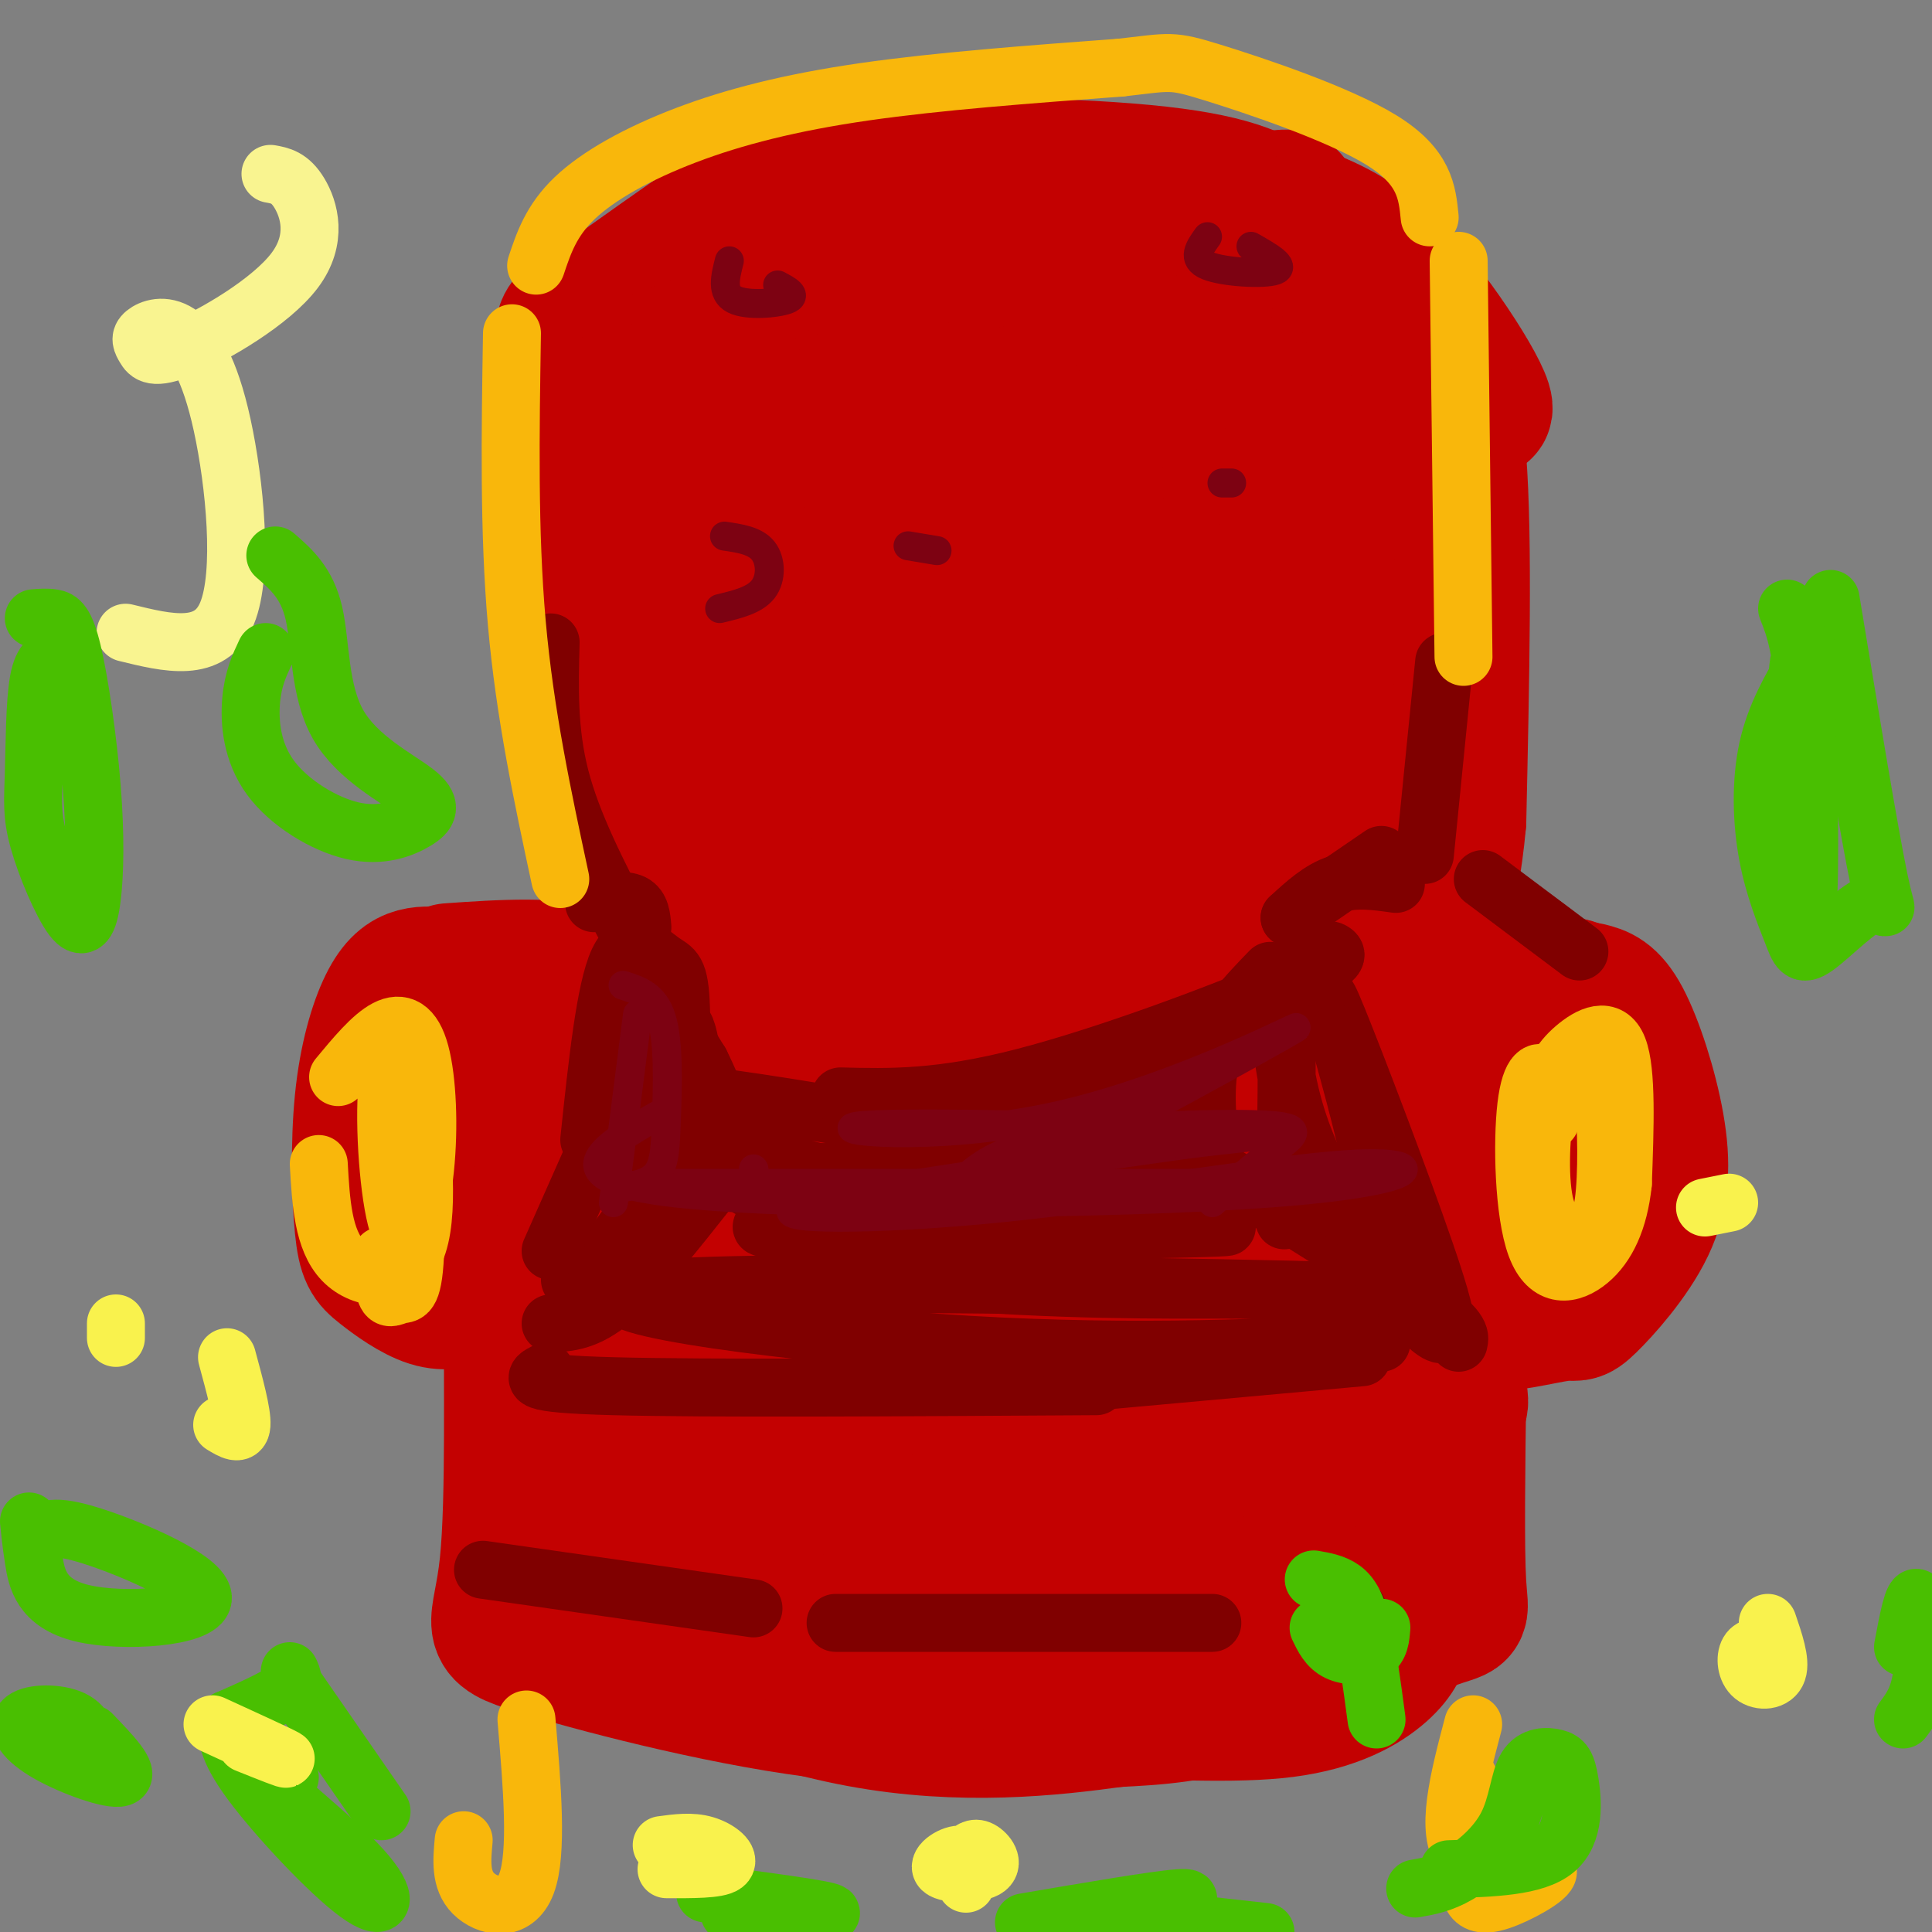 <svg viewBox='0 0 400 400' version='1.1' xmlns='http://www.w3.org/2000/svg' xmlns:xlink='http://www.w3.org/1999/xlink'><rect x="0" y="0" width="400" height="400" fill="#808080" stroke="none"/><g fill='none' stroke='rgb(195,1,1)' stroke-width='28' stroke-linecap='round' stroke-linejoin='round'><path d='M272,225c0.813,0.818 1.627,1.636 3,0c1.373,-1.636 3.306,-5.727 6,-15c2.694,-9.273 6.148,-23.727 9,-36c2.852,-12.273 5.100,-22.364 6,-36c0.900,-13.636 0.450,-30.818 0,-48'/><path d='M296,90c0.126,-8.562 0.442,-5.966 -1,-7c-1.442,-1.034 -4.643,-5.697 -14,-17c-9.357,-11.303 -24.869,-29.246 -31,-17c-6.131,12.246 -2.881,54.682 -4,69c-1.119,14.318 -6.605,0.520 -16,-5c-9.395,-5.520 -22.697,-2.760 -36,0'/><path d='M266,44c-4.821,-3.083 -9.643,-6.167 -26,-8c-16.357,-1.833 -44.250,-2.417 -61,-1c-16.750,1.417 -22.357,4.833 -30,10c-7.643,5.167 -17.321,12.083 -27,19'/><path d='M122,64c-5.488,2.990 -5.708,0.967 -6,12c-0.292,11.033 -0.656,35.124 0,51c0.656,15.876 2.330,23.536 7,36c4.670,12.464 12.335,29.732 20,47'/><path d='M143,210c4.500,10.833 5.750,14.417 7,18'/><path d='M155,232c8.774,4.443 17.547,8.887 21,11c3.453,2.113 1.585,1.896 12,2c10.415,0.104 33.112,0.528 47,0c13.888,-0.528 18.968,-2.008 23,-5c4.032,-2.992 7.016,-7.496 10,-12'/><path d='M268,228c2.167,-2.667 2.583,-3.333 3,-4'/><path d='M156,220c-11.044,12.200 -22.089,24.400 -29,34c-6.911,9.600 -9.689,16.600 -11,23c-1.311,6.400 -1.156,12.200 -1,18'/><path d='M115,295c-0.684,4.459 -1.895,6.608 5,10c6.895,3.392 21.895,8.029 48,10c26.105,1.971 63.316,1.278 82,0c18.684,-1.278 18.842,-3.139 19,-5'/><path d='M269,310c9.293,-3.877 23.027,-11.070 29,-15c5.973,-3.930 4.185,-4.596 4,-8c-0.185,-3.404 1.233,-9.544 -2,-19c-3.233,-9.456 -11.116,-22.228 -19,-35'/><path d='M96,226c1.559,-1.038 3.118,-2.077 5,-2c1.882,0.077 4.085,1.269 5,8c0.915,6.731 0.540,19.000 -1,26c-1.540,7.000 -4.245,8.732 -7,10c-2.755,1.268 -5.561,2.072 -9,1c-3.439,-1.072 -7.510,-4.022 -10,-6c-2.490,-1.978 -3.399,-2.986 -4,-9c-0.601,-6.014 -0.893,-17.035 0,-26c0.893,-8.965 2.971,-15.875 5,-20c2.029,-4.125 4.008,-5.464 6,-6c1.992,-0.536 3.996,-0.268 6,0'/><path d='M92,202c2.469,0.561 5.640,1.963 9,6c3.360,4.037 6.908,10.710 9,19c2.092,8.290 2.729,18.197 0,25c-2.729,6.803 -8.822,10.503 -12,12c-3.178,1.497 -3.439,0.793 -5,0c-1.561,-0.793 -4.420,-1.675 -6,-9c-1.580,-7.325 -1.880,-21.093 -1,-29c0.880,-7.907 2.940,-9.954 5,-12'/><path d='M93,201c10.937,-0.768 21.874,-1.537 32,1c10.126,2.537 19.440,8.379 24,13c4.560,4.621 4.364,8.022 -3,11c-7.364,2.978 -21.896,5.533 -30,6c-8.104,0.467 -9.779,-1.154 -12,-5c-2.221,-3.846 -4.987,-9.918 -2,-13c2.987,-3.082 11.727,-3.176 16,-3c4.273,0.176 4.078,0.622 4,2c-0.078,1.378 -0.039,3.689 0,6'/><path d='M327,210c2.855,-1.077 5.709,-2.154 7,0c1.291,2.154 1.017,7.539 1,13c-0.017,5.461 0.223,10.999 0,15c-0.223,4.001 -0.909,6.467 -5,12c-4.091,5.533 -11.587,14.134 -17,18c-5.413,3.866 -8.743,2.997 -11,-1c-2.257,-3.997 -3.440,-11.123 -4,-18c-0.560,-6.877 -0.497,-13.505 2,-21c2.497,-7.495 7.428,-15.856 12,-20c4.572,-4.144 8.786,-4.072 13,-4'/><path d='M325,204c2.841,0.262 3.442,2.915 4,9c0.558,6.085 1.073,15.600 -2,25c-3.073,9.400 -9.735,18.686 -13,22c-3.265,3.314 -3.132,0.657 -3,-2'/><path d='M312,218c0.311,-3.800 0.622,-7.600 1,-10c0.378,-2.400 0.822,-3.400 -4,-7c-4.822,-3.600 -14.911,-9.800 -25,-16'/><path d='M296,185c9.833,6.583 19.667,13.167 24,17c4.333,3.833 3.167,4.917 2,6'/><path d='M329,205c2.198,0.554 4.396,1.108 7,6c2.604,4.892 5.615,14.122 7,22c1.385,7.878 1.145,14.404 -2,21c-3.145,6.596 -9.193,13.263 -12,16c-2.807,2.737 -2.371,1.545 -6,2c-3.629,0.455 -11.323,2.559 -16,2c-4.677,-0.559 -6.339,-3.779 -8,-7'/><path d='M295,176c-2.118,5.740 -4.236,11.480 -14,25c-9.764,13.520 -27.174,34.820 -35,42c-7.826,7.180 -6.069,0.241 0,-17c6.069,-17.241 16.448,-44.783 20,-71c3.552,-26.217 0.276,-51.108 -3,-76'/><path d='M263,79c-2.062,-18.507 -5.718,-26.775 -5,-20c0.718,6.775 5.809,28.593 8,44c2.191,15.407 1.483,24.402 0,33c-1.483,8.598 -3.742,16.799 -6,25'/><path d='M271,151c2.353,-10.434 4.706,-20.868 6,-31c1.294,-10.132 1.529,-19.961 -1,-26c-2.529,-6.039 -7.822,-8.289 -12,-15c-4.178,-6.711 -7.240,-17.884 -29,-20c-21.760,-2.116 -62.217,4.824 -83,10c-20.783,5.176 -21.891,8.588 -23,12'/><path d='M129,81c-4.571,12.369 -4.500,37.292 -1,65c3.500,27.708 10.429,58.202 15,74c4.571,15.798 6.786,16.899 9,18'/><path d='M156,243c-7.619,11.464 -15.238,22.929 -19,35c-3.762,12.071 -3.667,24.750 -1,31c2.667,6.250 7.905,6.071 22,6c14.095,-0.071 37.048,-0.036 60,0'/><path d='M218,315c21.405,-1.440 44.917,-5.042 57,-7c12.083,-1.958 12.738,-2.274 15,-4c2.262,-1.726 6.131,-4.863 10,-8'/><path d='M302,287c-0.220,16.839 -0.440,33.679 0,41c0.440,7.321 1.542,5.125 -6,8c-7.542,2.875 -23.726,10.821 -36,15c-12.274,4.179 -20.637,4.589 -29,5'/><path d='M231,356c-13.262,1.833 -31.917,3.917 -53,0c-21.083,-3.917 -44.595,-13.833 -55,-20c-10.405,-6.167 -7.702,-8.583 -5,-11'/><path d='M118,325c-1.167,-5.833 -1.583,-14.917 -2,-24'/><path d='M109,270c-1.348,-4.632 -2.695,-9.263 -3,2c-0.305,11.263 0.434,38.421 -1,52c-1.434,13.579 -5.040,13.579 6,17c11.040,3.421 36.726,10.263 58,13c21.274,2.737 38.137,1.368 55,0'/><path d='M224,354c16.881,0.381 31.583,1.333 42,0c10.417,-1.333 16.548,-4.952 20,-8c3.452,-3.048 4.226,-5.524 5,-8'/><path d='M294,320c-0.934,3.341 -1.868,6.683 -7,11c-5.132,4.317 -14.461,9.611 -37,12c-22.539,2.389 -58.288,1.874 -78,-2c-19.712,-3.874 -23.388,-11.108 -26,-14c-2.612,-2.892 -4.160,-1.443 0,-3c4.160,-1.557 14.026,-6.121 22,-8c7.974,-1.879 14.054,-1.075 24,-1c9.946,0.075 23.757,-0.581 35,0c11.243,0.581 19.916,2.398 24,4c4.084,1.602 3.578,2.987 0,4c-3.578,1.013 -10.230,1.653 -16,0c-5.770,-1.653 -10.660,-5.598 -13,-8c-2.340,-2.402 -2.130,-3.262 -1,-7c1.130,-3.738 3.180,-10.354 6,-15c2.820,-4.646 6.410,-7.323 10,-10'/><path d='M237,283c2.635,-3.704 4.223,-7.964 14,-18c9.777,-10.036 27.744,-25.846 35,-31c7.256,-5.154 3.803,0.349 0,15c-3.803,14.651 -7.955,38.449 -11,46c-3.045,7.551 -4.981,-1.146 -6,-5c-1.019,-3.854 -1.120,-2.865 -3,-15c-1.880,-12.135 -5.538,-37.394 -4,-51c1.538,-13.606 8.271,-15.560 13,-18c4.729,-2.440 7.452,-5.367 11,-2c3.548,3.367 7.920,13.026 10,24c2.080,10.974 1.868,23.262 2,30c0.132,6.738 0.609,7.925 -2,9c-2.609,1.075 -8.305,2.037 -14,3'/><path d='M282,270c-4.007,0.684 -7.025,0.892 -10,-1c-2.975,-1.892 -5.908,-5.886 -10,-10c-4.092,-4.114 -9.344,-8.348 -12,-31c-2.656,-22.652 -2.715,-63.721 -4,-83c-1.285,-19.279 -3.794,-16.767 -4,-19c-0.206,-2.233 1.892,-9.211 3,0c1.108,9.211 1.227,34.612 0,51c-1.227,16.388 -3.798,23.764 -6,27c-2.202,3.236 -4.033,2.331 -6,-4c-1.967,-6.331 -4.068,-18.089 -5,-42c-0.932,-23.911 -0.695,-59.975 -2,-76c-1.305,-16.025 -4.153,-12.013 -7,-8'/><path d='M219,74c-2.563,-3.176 -5.469,-7.118 -15,-9c-9.531,-1.882 -25.686,-1.706 -35,0c-9.314,1.706 -11.785,4.942 -13,4c-1.215,-0.942 -1.173,-6.061 0,-10c1.173,-3.939 3.478,-6.697 18,-8c14.522,-1.303 41.261,-1.152 68,-1'/><path d='M242,50c13.738,-0.180 14.082,-0.131 17,0c2.918,0.131 8.411,0.344 19,9c10.589,8.656 26.274,25.753 29,26c2.726,0.247 -7.507,-16.358 -16,-26c-8.493,-9.642 -15.247,-12.321 -22,-15'/><path d='M269,44c-3.156,-3.133 -0.044,-3.467 -5,-3c-4.956,0.467 -17.978,1.733 -31,3'/><path d='M253,44c4.065,0.714 8.131,1.429 15,6c6.869,4.571 16.542,13.000 23,19c6.458,6.000 9.702,9.571 11,26c1.298,16.429 0.649,45.714 0,75'/><path d='M302,170c-1.639,18.281 -5.736,26.484 -6,29c-0.264,2.516 3.307,-0.655 6,-2c2.693,-1.345 4.509,-0.866 5,9c0.491,9.866 -0.343,29.117 0,37c0.343,7.883 1.862,4.398 -3,2c-4.862,-2.398 -16.105,-3.708 -31,-14c-14.895,-10.292 -33.443,-29.564 -46,-43c-12.557,-13.436 -19.124,-21.035 -26,-32c-6.876,-10.965 -14.061,-25.297 -18,-36c-3.939,-10.703 -4.633,-17.776 -5,-24c-0.367,-6.224 -0.406,-11.599 0,-15c0.406,-3.401 1.259,-4.829 3,-5c1.741,-0.171 4.371,0.914 7,2'/><path d='M188,78c2.668,1.888 5.837,5.609 11,22c5.163,16.391 12.321,45.452 16,69c3.679,23.548 3.879,41.585 2,44c-1.879,2.415 -5.835,-10.791 -8,-28c-2.165,-17.209 -2.537,-38.422 -3,-52c-0.463,-13.578 -1.017,-19.520 0,-23c1.017,-3.480 3.605,-4.497 4,-14c0.395,-9.503 -1.405,-27.492 3,0c4.405,27.492 15.013,100.463 20,138c4.987,37.537 4.353,39.638 0,39c-4.353,-0.638 -12.424,-4.016 -23,-19c-10.576,-14.984 -23.655,-41.572 -32,-61c-8.345,-19.428 -11.956,-31.694 -14,-49c-2.044,-17.306 -2.522,-39.653 -3,-62'/><path d='M161,82c2.862,-4.442 11.518,15.455 16,37c4.482,21.545 4.791,44.740 6,63c1.209,18.260 3.316,31.587 -1,31c-4.316,-0.587 -15.057,-15.086 -22,-28c-6.943,-12.914 -10.087,-24.242 -11,-41c-0.913,-16.758 0.405,-38.945 0,-34c-0.405,4.945 -2.532,37.024 -2,62c0.532,24.976 3.723,42.850 5,41c1.277,-1.850 0.638,-23.425 0,-45'/><path d='M152,168c-0.055,-33.069 -0.192,-93.240 0,-92c0.192,1.240 0.714,63.891 2,96c1.286,32.109 3.338,33.676 7,43c3.662,9.324 8.934,26.404 13,35c4.066,8.596 6.924,8.708 8,10c1.076,1.292 0.368,3.766 4,0c3.632,-3.766 11.604,-13.770 18,-20c6.396,-6.230 11.217,-8.686 17,-12c5.783,-3.314 12.529,-7.488 16,-5c3.471,2.488 3.668,11.636 -1,23c-4.668,11.364 -14.200,24.943 -22,33c-7.800,8.057 -13.869,10.592 -20,12c-6.131,1.408 -12.323,1.688 -15,1c-2.677,-0.688 -1.838,-2.344 -1,-4'/><path d='M178,288c-0.002,-1.446 0.493,-3.063 0,-5c-0.493,-1.937 -1.972,-4.196 7,-6c8.972,-1.804 28.397,-3.152 39,-3c10.603,0.152 12.384,1.806 15,5c2.616,3.194 6.066,7.929 9,12c2.934,4.071 5.352,7.478 2,11c-3.352,3.522 -12.474,7.158 -28,8c-15.526,0.842 -37.454,-1.109 -49,-2c-11.546,-0.891 -12.709,-0.723 -17,-4c-4.291,-3.277 -11.712,-10.000 -14,-14c-2.288,-4.000 0.555,-5.275 0,-6c-0.555,-0.725 -4.507,-0.898 7,-2c11.507,-1.102 38.475,-3.132 45,-5c6.525,-1.868 -7.393,-3.575 -17,-7c-9.607,-3.425 -14.903,-8.570 -17,-14c-2.097,-5.430 -0.995,-11.146 3,-13c3.995,-1.854 10.883,0.155 15,2c4.117,1.845 5.462,3.527 8,9c2.538,5.473 6.269,14.736 10,24'/><path d='M196,278c3.174,7.886 6.107,15.602 7,23c0.893,7.398 -0.256,14.478 -2,21c-1.744,6.522 -4.085,12.487 -6,11c-1.915,-1.487 -3.404,-10.425 -3,-14c0.404,-3.575 2.702,-1.788 5,0'/><path d='M206,327c8.000,-0.067 16.000,-0.133 20,0c4.000,0.133 4.000,0.467 4,2c-0.000,1.533 0.000,4.267 0,7'/></g>
<g fill='none' stroke='rgb(128,0,0)' stroke-width='12' stroke-linecap='round' stroke-linejoin='round'><path d='M114,274c3.750,-0.167 7.500,-0.333 13,-5c5.500,-4.667 12.750,-13.833 20,-23'/><path d='M154,243c0.000,0.000 96.000,-2.000 96,-2'/><path d='M250,241c17.667,10.917 35.333,21.833 44,28c8.667,6.167 8.333,7.583 8,9'/><path d='M327,197c0.000,0.000 -20.000,-15.000 -20,-15'/><path d='M286,177c0.000,0.000 -19.000,13.000 -19,13'/><path d='M267,190c3.167,-2.917 6.333,-5.833 10,-7c3.667,-1.167 7.833,-0.583 12,0'/><path d='M123,187c3.167,-0.417 6.333,-0.833 8,0c1.667,0.833 1.833,2.917 2,5'/><path d='M129,191c-5.250,-10.167 -10.500,-20.333 -13,-30c-2.500,-9.667 -2.250,-18.833 -2,-28'/><path d='M113,284c-2.500,1.250 -5.000,2.500 14,3c19.000,0.500 59.500,0.250 100,0'/><path d='M227,286c0.000,0.000 55.000,-5.000 55,-5'/><path d='M286,278c-28.065,1.244 -56.131,2.488 -92,0c-35.869,-2.488 -79.542,-8.708 -60,-11c19.542,-2.292 102.298,-0.655 133,0c30.702,0.655 9.351,0.327 -12,0'/><path d='M255,267c-12.666,0.054 -38.332,0.187 -61,-2c-22.668,-2.187 -42.339,-6.696 -22,-9c20.339,-2.304 80.687,-2.405 82,-2c1.313,0.405 -56.411,1.315 -81,1c-24.589,-0.315 -16.043,-1.854 1,-3c17.043,-1.146 42.584,-1.899 49,-2c6.416,-0.101 -6.292,0.449 -19,1'/><path d='M204,251c-8.333,0.167 -19.667,0.083 -31,0'/><path d='M140,223c1.583,6.500 3.167,13.000 1,19c-2.167,6.000 -8.083,11.500 -14,17'/><path d='M124,259c2.000,0.750 4.000,1.500 7,-5c3.000,-6.500 7.000,-20.250 11,-34'/><path d='M142,217c-0.321,-2.786 -0.643,-5.571 0,-4c0.643,1.571 2.250,7.500 0,16c-2.250,8.500 -8.357,19.571 -13,26c-4.643,6.429 -7.821,8.214 -11,10'/><path d='M129,226c3.750,-8.750 7.500,-17.500 5,-12c-2.500,5.500 -11.250,25.250 -20,45'/><path d='M122,236c1.644,-15.601 3.288,-31.203 6,-37c2.712,-5.797 6.492,-1.791 9,0c2.508,1.791 3.744,1.367 4,10c0.256,8.633 -0.467,26.324 1,33c1.467,6.676 5.126,2.336 3,-8c-2.126,-10.336 -10.036,-26.667 -11,-30c-0.964,-3.333 5.018,6.334 11,16'/><path d='M145,220c3.500,7.000 6.750,16.500 10,26'/><path d='M251,241c-1.000,-8.167 -2.000,-16.333 0,-23c2.000,-6.667 7.000,-11.833 12,-17'/><path d='M266,238c-0.110,10.144 -0.220,20.287 0,11c0.220,-9.287 0.770,-38.005 0,-44c-0.770,-5.995 -2.861,10.733 3,28c5.861,17.267 19.674,35.071 26,41c6.326,5.929 5.165,-0.019 0,-15c-5.165,-14.981 -14.333,-38.995 -18,-48c-3.667,-9.005 -1.834,-3.003 0,3'/><path d='M277,214c2.222,8.244 7.778,27.356 8,35c0.222,7.644 -4.889,3.822 -10,0'/><path d='M245,228c-2.955,-0.790 -5.909,-1.581 -15,1c-9.091,2.581 -24.317,8.532 -35,12c-10.683,3.468 -16.821,4.451 -32,0c-15.179,-4.451 -39.398,-14.337 -29,-15c10.398,-0.663 55.415,7.899 75,11c19.585,3.101 13.739,0.743 19,-6c5.261,-6.743 21.631,-17.872 38,-29'/><path d='M266,202c8.010,-5.753 9.033,-5.635 10,-5c0.967,0.635 1.876,1.786 -10,7c-11.876,5.214 -36.536,14.490 -54,19c-17.464,4.510 -27.732,4.255 -38,4'/><path d='M100,325c0.000,0.000 56.000,8.000 56,8'/><path d='M173,336c0.000,0.000 78.000,0.000 78,0'/><path d='M275,336c0.000,0.000 6.000,-3.000 6,-3'/><path d='M295,177c0.000,0.000 4.000,-40.000 4,-40'/></g>
<g fill='none' stroke='rgb(249,183,11)' stroke-width='12' stroke-linecap='round' stroke-linejoin='round'><path d='M329,226c1.171,-1.350 2.342,-2.700 3,2c0.658,4.700 0.803,15.449 0,21c-0.803,5.551 -2.554,5.905 -5,6c-2.446,0.095 -5.586,-0.068 -7,-5c-1.414,-4.932 -1.101,-14.631 0,-21c1.101,-6.369 2.989,-9.407 6,-12c3.011,-2.593 7.146,-4.741 9,0c1.854,4.741 1.427,16.370 1,28'/><path d='M336,245c-0.812,7.700 -3.342,12.950 -7,16c-3.658,3.050 -8.444,3.900 -11,-3c-2.556,-6.900 -2.880,-21.550 -2,-29c0.880,-7.450 2.966,-7.700 4,-6c1.034,1.700 1.017,5.350 1,9'/><path d='M86,223c1.556,14.533 3.111,29.067 0,36c-3.111,6.933 -10.889,6.267 -15,2c-4.111,-4.267 -4.556,-12.133 -5,-20'/><path d='M70,223c3.496,-4.218 6.993,-8.436 10,-10c3.007,-1.564 5.526,-0.474 7,5c1.474,5.474 1.904,15.331 1,24c-0.904,8.669 -3.140,16.149 -5,13c-1.860,-3.149 -3.342,-16.929 -3,-27c0.342,-10.071 2.509,-16.433 4,-9c1.491,7.433 2.307,28.663 2,39c-0.307,10.337 -1.736,9.783 -3,10c-1.264,0.217 -2.361,1.205 -3,0c-0.639,-1.205 -0.819,-4.602 -1,-8'/><path d='M116,182c-3.667,-17.083 -7.333,-34.167 -9,-53c-1.667,-18.833 -1.333,-39.417 -1,-60'/><path d='M111,55c1.565,-4.685 3.131,-9.369 8,-14c4.869,-4.631 13.042,-9.208 23,-13c9.958,-3.792 21.702,-6.798 37,-9c15.298,-2.202 34.149,-3.601 53,-5'/><path d='M232,14c10.536,-1.190 10.375,-1.667 19,1c8.625,2.667 26.036,8.476 35,14c8.964,5.524 9.482,10.762 10,16'/><path d='M302,54c0.000,0.000 1.000,82.000 1,82'/><path d='M305,357c-2.959,11.244 -5.917,22.488 -2,27c3.917,4.512 14.710,2.292 17,3c2.290,0.708 -3.922,4.344 -8,6c-4.078,1.656 -6.022,1.330 -7,0c-0.978,-1.330 -0.989,-3.665 -1,-6'/><path d='M304,387c-0.167,-4.167 -0.083,-11.583 0,-19'/><path d='M109,356c1.178,13.889 2.356,27.778 0,34c-2.356,6.222 -8.244,4.778 -11,2c-2.756,-2.778 -2.378,-6.889 -2,-11'/></g>
<g fill='none' stroke='rgb(249,244,144)' stroke-width='12' stroke-linecap='round' stroke-linejoin='round'><path d='M56,36c2.013,0.359 4.027,0.718 6,4c1.973,3.282 3.906,9.487 -1,16c-4.906,6.513 -16.652,13.334 -23,16c-6.348,2.666 -7.297,1.177 -8,0c-0.703,-1.177 -1.161,-2.042 0,-3c1.161,-0.958 3.940,-2.009 7,0c3.060,2.009 6.401,7.079 9,19c2.599,11.921 4.457,30.692 1,39c-3.457,8.308 -12.228,6.154 -21,4'/></g>
<g fill='none' stroke='rgb(125,2,18)' stroke-width='6' stroke-linecap='round' stroke-linejoin='round'><path d='M134,245c0.000,0.000 115.000,0.000 115,0'/><path d='M241,246c0.000,0.000 0.100,0.100 0.1,0.1'/><path d='M156,242c0.000,0.000 0.100,0.100 0.1,0.1'/><path d='M129,204c3.256,1.036 6.512,2.071 8,7c1.488,4.929 1.208,13.750 1,20c-0.208,6.250 -0.345,9.929 -2,12c-1.655,2.071 -4.827,2.536 -8,3'/><path d='M127,249c0.000,0.000 5.000,-39.000 5,-39'/><path d='M136,231c-11.226,6.513 -22.452,13.026 4,16c26.452,2.974 90.582,2.410 123,0c32.418,-2.410 33.122,-6.667 18,-6c-15.122,0.667 -46.071,6.256 -73,9c-26.929,2.744 -49.837,2.641 -43,0c6.837,-2.641 43.418,-7.821 80,-13'/><path d='M245,237c19.630,-2.550 28.704,-2.425 10,-3c-18.704,-0.575 -65.186,-1.849 -76,-1c-10.814,0.849 14.040,3.820 40,-2c25.960,-5.820 53.025,-20.430 49,-18c-4.025,2.430 -39.141,21.899 -56,30c-16.859,8.101 -15.462,4.835 -13,2c2.462,-2.835 5.989,-5.239 11,-7c5.011,-1.761 11.505,-2.881 18,-4'/><path d='M228,234c10.488,-1.012 27.708,-1.542 35,-1c7.292,0.542 4.655,2.155 1,5c-3.655,2.845 -8.327,6.923 -13,11'/><path d='M259,51c3.667,2.089 7.333,4.178 5,5c-2.333,0.822 -10.667,0.378 -14,-1c-3.333,-1.378 -1.667,-3.689 0,-6'/><path d='M161,59c2.044,1.089 4.089,2.178 2,3c-2.089,0.822 -8.311,1.378 -11,0c-2.689,-1.378 -1.844,-4.689 -1,-8'/><path d='M150,111c3.178,0.467 6.356,0.933 8,3c1.644,2.067 1.756,5.733 0,8c-1.756,2.267 -5.378,3.133 -9,4'/><path d='M255,100c0.000,0.000 -2.000,0.000 -2,0'/><path d='M188,113c0.000,0.000 6.000,1.000 6,1'/></g>
<g fill='none' stroke='rgb(73,191,1)' stroke-width='12' stroke-linecap='round' stroke-linejoin='round'><path d='M79,375c0.000,0.000 -18.000,-26.000 -18,-26'/><path d='M60,346c0.583,1.167 1.167,2.333 -1,4c-2.167,1.667 -7.083,3.833 -12,6'/><path d='M47,356c-0.167,2.895 -0.334,5.790 5,13c5.334,7.210 16.170,18.736 22,23c5.830,4.264 6.656,1.267 1,-5c-5.656,-6.267 -17.792,-15.803 -23,-21c-5.208,-5.197 -3.488,-6.056 -1,-5c2.488,1.056 5.744,4.028 9,7'/><path d='M293,391c2.750,-0.480 5.499,-0.960 9,-3c3.501,-2.040 7.752,-5.640 10,-10c2.248,-4.360 2.492,-9.480 4,-12c1.508,-2.520 4.281,-2.438 6,-2c1.719,0.438 2.386,1.233 3,5c0.614,3.767 1.175,10.505 -3,14c-4.175,3.495 -13.088,3.748 -22,4'/><path d='M235,397c0.000,0.000 27.000,3.000 27,3'/><path d='M212,398c13.667,-2.333 27.333,-4.667 32,-5c4.667,-0.333 0.333,1.333 -4,3'/><path d='M146,392c12.583,1.667 25.167,3.333 26,4c0.833,0.667 -10.083,0.333 -21,0'/><path d='M19,359c4.010,4.169 8.019,8.338 6,9c-2.019,0.662 -10.067,-2.183 -15,-5c-4.933,-2.817 -6.751,-5.604 -5,-7c1.751,-1.396 7.072,-1.399 10,0c2.928,1.399 3.464,4.199 4,7'/><path d='M8,318c1.365,-1.306 2.730,-2.612 11,0c8.270,2.612 23.443,9.144 23,13c-0.443,3.856 -16.504,5.038 -25,3c-8.496,-2.038 -9.427,-7.297 -10,-11c-0.573,-3.703 -0.786,-5.852 -1,-8'/><path d='M394,341c1.067,-5.667 2.133,-11.333 3,-10c0.867,1.333 1.533,9.667 1,15c-0.533,5.333 -2.267,7.667 -4,10'/><path d='M379,124c4.006,24.221 8.013,48.441 10,58c1.987,9.559 1.956,4.455 -1,5c-2.956,0.545 -8.836,6.737 -12,9c-3.164,2.263 -3.611,0.596 -5,-3c-1.389,-3.596 -3.720,-9.122 -5,-16c-1.280,-6.878 -1.509,-15.108 0,-22c1.509,-6.892 4.754,-12.446 8,-18'/><path d='M370,126c1.607,4.036 3.214,8.071 4,23c0.786,14.929 0.750,40.750 0,39c-0.750,-1.750 -2.214,-31.071 -2,-44c0.214,-12.929 2.107,-9.464 4,-6'/><path d='M7,128c1.354,-0.113 2.708,-0.227 4,0c1.292,0.227 2.521,0.794 4,7c1.479,6.206 3.209,18.049 4,28c0.791,9.951 0.643,18.008 0,23c-0.643,4.992 -1.783,6.918 -4,4c-2.217,-2.918 -5.512,-10.679 -7,-16c-1.488,-5.321 -1.170,-8.202 -1,-14c0.170,-5.798 0.191,-14.514 1,-19c0.809,-4.486 2.404,-4.743 4,-5'/><path d='M57,115c3.281,2.852 6.563,5.703 8,12c1.437,6.297 1.030,16.038 5,23c3.970,6.962 12.315,11.145 16,14c3.685,2.855 2.708,4.381 0,6c-2.708,1.619 -7.149,3.331 -13,2c-5.851,-1.331 -13.114,-5.704 -17,-11c-3.886,-5.296 -4.396,-11.513 -4,-16c0.396,-4.487 1.698,-7.243 3,-10'/><path d='M286,337c-0.156,2.000 -0.311,4.000 -2,5c-1.689,1.000 -4.911,1.000 -7,0c-2.089,-1.000 -3.044,-3.000 -4,-5'/><path d='M272,327c2.156,0.378 4.311,0.756 6,2c1.689,1.244 2.911,3.356 4,8c1.089,4.644 2.044,11.822 3,19'/></g>
<g fill='none' stroke='rgb(249,242,77)' stroke-width='12' stroke-linecap='round' stroke-linejoin='round'><path d='M353,250c0.000,0.000 5.000,-1.000 5,-1'/><path d='M366,336c1.357,3.970 2.714,7.940 2,10c-0.714,2.060 -3.500,2.208 -5,1c-1.500,-1.208 -1.714,-3.774 -1,-5c0.714,-1.226 2.357,-1.113 4,-1'/><path d='M200,384c0.852,-0.842 1.703,-1.684 3,-1c1.297,0.684 3.038,2.895 1,4c-2.038,1.105 -7.856,1.105 -9,0c-1.144,-1.105 2.388,-3.316 4,-3c1.612,0.316 1.306,3.158 1,6'/><path d='M137,382c3.089,-0.422 6.178,-0.844 9,0c2.822,0.844 5.378,2.956 4,4c-1.378,1.044 -6.689,1.022 -12,1'/><path d='M44,357c6.917,3.167 13.833,6.333 15,7c1.167,0.667 -3.417,-1.167 -8,-3'/><path d='M47,281c1.583,5.833 3.167,11.667 3,14c-0.167,2.333 -2.083,1.167 -4,0'/><path d='M24,274c0.000,0.000 0.000,3.000 0,3'/></g>
</svg>